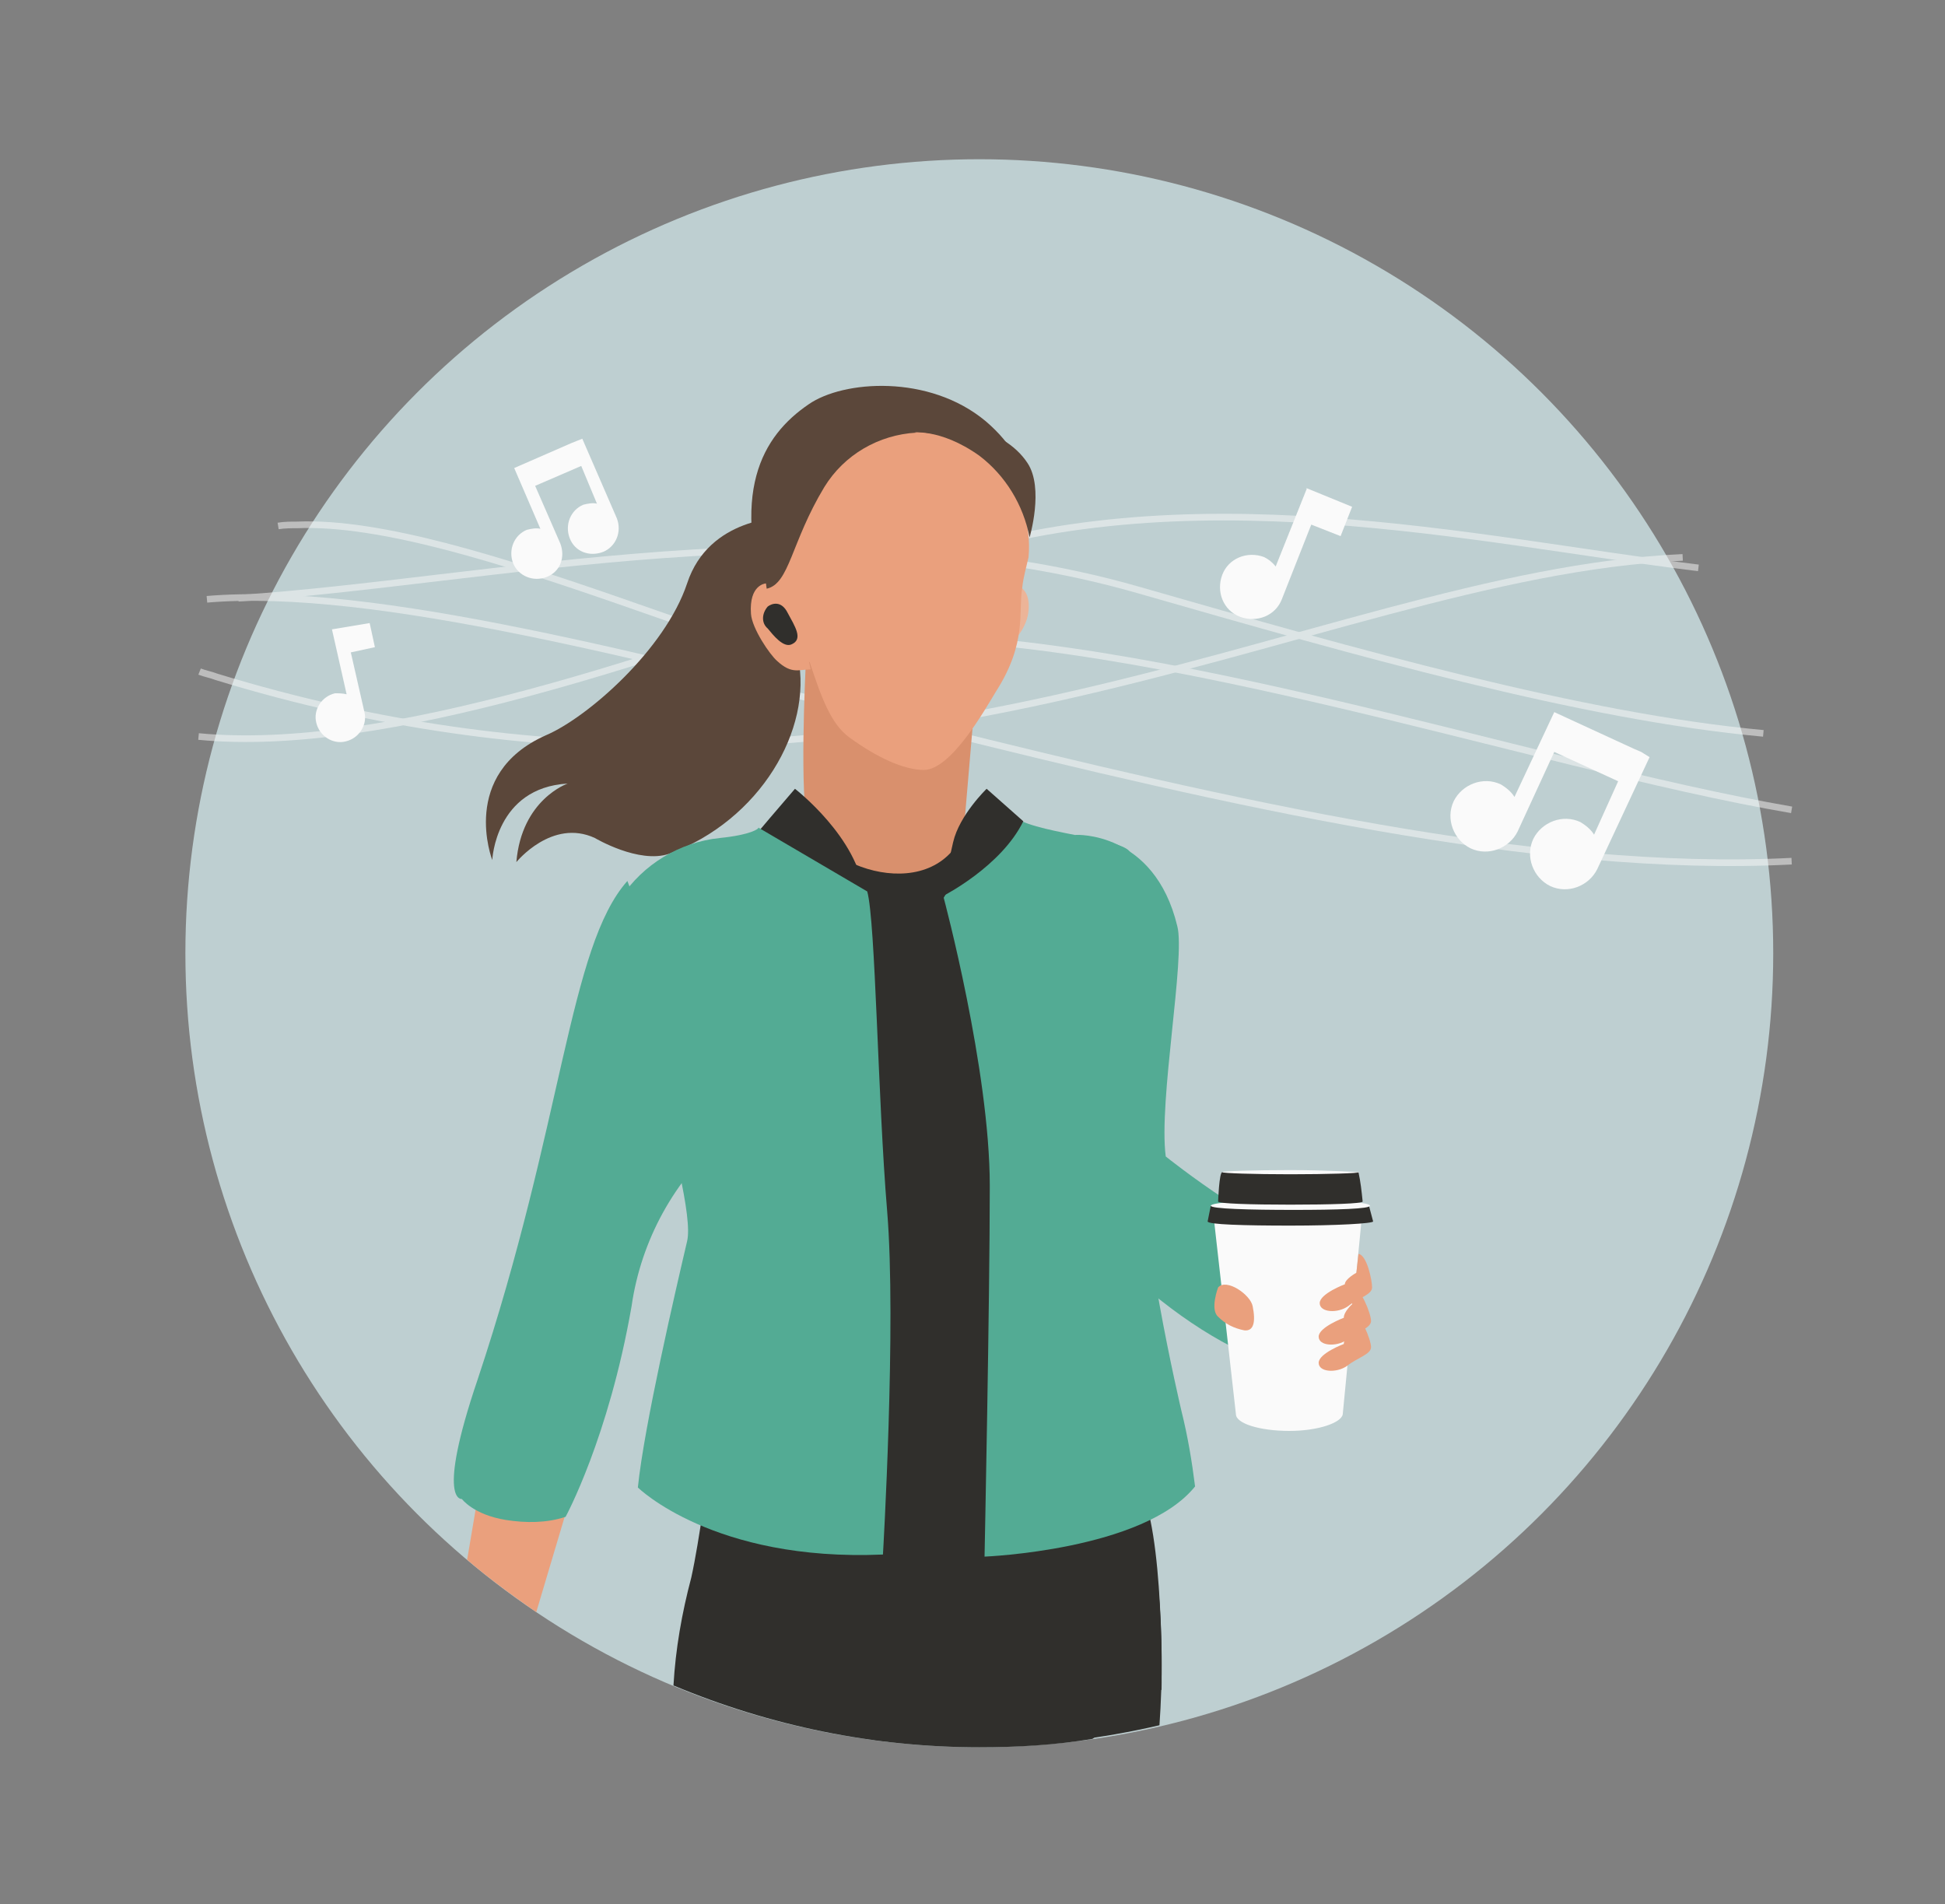 <?xml version="1.0" encoding="utf-8"?>
<!-- Generator: Adobe Illustrator 28.0.0, SVG Export Plug-In . SVG Version: 6.00 Build 0)  -->
<svg version="1.1" id="レイヤー_1" xmlns="http://www.w3.org/2000/svg" xmlns:xlink="http://www.w3.org/1999/xlink" x="0px"
	 y="0px" viewBox="0 0 185.7 181.8" style="enable-background:new 0 0 185.7 181.8;" xml:space="preserve">
<rect x="0" y="0" width="185.7" height="181.8" fill="#808080" stroke="none"/>
<style type="text/css">
	.st0{fill:#BECFD1;}
	.st1{opacity:0.5;}
	.st2{fill:none;stroke:#FAFAFA;stroke-width:0.632;}
	.st3{fill-rule:evenodd;clip-rule:evenodd;fill:#FAFAFA;}
	.st4{fill-rule:evenodd;clip-rule:evenodd;fill:#5B473A;}
	.st5{fill-rule:evenodd;clip-rule:evenodd;fill:#ECB498;}
	.st6{fill-rule:evenodd;clip-rule:evenodd;fill:#53AB94;}
	.st7{fill-rule:evenodd;clip-rule:evenodd;fill:#302F2C;}
	.st8{fill-rule:evenodd;clip-rule:evenodd;fill:#D9906D;}
	.st9{fill-rule:evenodd;clip-rule:evenodd;fill:#EAA07D;}
	.st10{fill-rule:evenodd;clip-rule:evenodd;fill:#E1E1E1;}
</style>
<g transform="translate(87.068 86.018)">
	<g transform="translate(-87.068 -86.017)">
		<ellipse class="st0" cx="93.5" cy="91" rx="75.8" ry="75.8"/>
		<g transform="translate(1.456 38.71)" class="st1">
			<path class="st2" d="M25.1,11.5c0.6-0.1,1.2-0.1,1.8-0.1C42.8,10.7,74,26.5,84.8,26.5"/>
			<path class="st2" d="M159.2,14.5C123.5,16.1,81.7,45,19.2,25.9c-0.5-0.2-1.1-0.3-1.6-0.5"/>
			<path class="st2" d="M18.3,18.5C50.2,15.8,121.1,46,169.6,43.5"/>
			<path class="st2" d="M169.6,38.6c-25.6-4.4-63.5-17.9-91.1-16.5"/>
			<path class="st2" d="M17.5,31.6c17.7,1.7,43.6-7.4,68.8-16.4c25.3-9,53.1-2.3,74.4,0.3"/>
			<path class="st2" d="M166.9,31.3c-17.4-1.6-38.8-7.7-59.7-13.7c-29.6-8.5-62.5-0.7-85.9,0.8"/>
		</g>
		<g transform="translate(14.094 30.28)">
			<path class="st3" d="M41,11.8L40.5,12L35,14.4l2.5,5.8c-0.4-0.1-0.9,0-1.3,0.1c-1.2,0.5-1.8,1.9-1.3,3.2c0.5,1.2,1.9,1.8,3.2,1.3
				s1.8-1.9,1.3-3.2c0,0,0,0,0,0L37,16.1l4.4-1.9l1.5,3.6c-0.4-0.1-0.9,0-1.3,0.1c-1.2,0.5-1.8,1.9-1.3,3.2s1.9,1.8,3.2,1.3
				c1.2-0.5,1.8-1.9,1.3-3.2c0,0,0,0,0,0l-3.3-7.6L41,11.8z"/>
			<path class="st3" d="M142.6,41.5l-0.7-0.3l-7.6-3.5l-3.8,8.1c-0.3-0.5-0.8-0.9-1.3-1.2c-1.7-0.8-3.7,0-4.5,1.6
				c-0.8,1.7,0,3.7,1.6,4.5c1.7,0.8,3.7,0,4.5-1.6l3.5-7.6l6.1,2.8l-2.3,5.1c-0.3-0.5-0.8-0.9-1.3-1.2c-1.7-0.8-3.7,0-4.5,1.6
				c-0.8,1.7,0,3.7,1.6,4.5c1.7,0.8,3.7,0,4.5-1.6l5-10.7L142.6,41.5z"/>
			<path class="st3" d="M17.6,29.8L19,36c-0.4-0.1-0.8-0.1-1.1-0.1c-1.3,0.3-2.1,1.6-1.8,2.8c0.3,1.3,1.6,2.1,2.8,1.8
				c1.3-0.3,2.1-1.6,1.8-2.8c0,0,0,0,0,0l-1.3-5.7l2.3-0.5l-0.5-2.3L17.6,29.8z"/>
			<path class="st3" d="M110.7,16.3l-3,7.5c-0.3-0.4-0.7-0.7-1.1-0.9c-1.6-0.6-3.4,0.1-4,1.7c-0.6,1.6,0.1,3.4,1.7,4
				c1.6,0.6,3.4-0.1,4-1.7c0,0,0,0,0,0l2.8-7.1l2.8,1.1l1.1-2.8l-4.4-1.8L110.7,16.3z"/>
		</g>
		<path class="st4" d="M74.8,49.4c0,0-7.1-0.1-9.2,6.3c-2.1,6.3-9.5,12.8-13.5,14.5c-8.3,3.7-5.1,11.9-5.1,11.9s0.3-6.9,7.2-7.3
			c0,0-4.4,1.5-4.9,7.5c0,0,3.4-4.2,7.5-2.3c0,0,4.2,2.5,7.1,1.5c8.7-3.2,13.7-11.9,12.3-18.7c-0.6-3.3-1-3.2,3.7-7.3
			C80,55.4,76.5,49.1,74.8,49.4"/>
		<path class="st5" d="M95.6,55.8c0,0,2.9-0.7,2.6,2.5c-0.3,3.2-4.4,5-4.4,5L95.6,55.8z"/>
		<path class="st6" d="M102.7,79.7c0,0,7.5-0.4,9.7,8.7c0.8,3-1.8,16.7-1.1,22c0,0,10.2,8.2,15.6,8.7c4.9,0.4-2.9,12.1-5.6,11.1
			c-4.9-1.8-10-5.1-15.7-10.7c-2.6-2.6-3.9-14.5-3.9-14.5S98.9,85.1,102.7,79.7"/>
		<path class="st7" d="M109.6,139c0.7-8.4-5.1-20.4-3.5-24.6c1.5-4.1-2.1-29.9-5.1-31.7c-3-1.9-7.5-4.8-7.5-4.8l-13.2,1.8
			c0,0-6.5,4.9-11.5,5.3c-3.7,0.2-7.1,1.9-9.3,4.9c-2,2.3,7.6,14.3,9.7,20.4c2,6.2-1.4,25.7-1.9,37.1c8.1-1,16.2-1.3,24.4-1
			C108.9,146.8,109.6,139,109.6,139"/>
		<path class="st8" d="M77,62c0,0-0.6,10.6-0.1,15.5c0.5,5,11.9,9.3,15.1,2l1.1-12.9L77,62z"/>
		<path class="st9" d="M80.3,41.7c-6.8,2.7-6.9,8-7.3,12c-0.1,2.1,1,7.6,2.3,9.4l2,0.1c1.1,3.3,2,5.9,3.8,7.2
			c2.6,1.9,5.2,3.1,7.1,3.1c2.6,0,5.8-5.7,6.9-7.5c3-4.7,2.1-7.6,2.5-9.9c0.1-1,0.4-2,0.6-2.9c0.3-3.2-0.8-6.3-3.2-8.5
			C91.3,40.7,85.3,39.5,80.3,41.7"/>
		<path class="st4" d="M73.6,58.9c0,0,1.1-17.7,12.9-17.7c9,0,11.2,6.3,11.6,8.2c0,0,1.3-4.7-4-9.2c-5.4-4.5-13.6-3.9-16.9-1.6
			C72.8,41.6,69.5,47,73.6,58.9"/>
		<path class="st4" d="M93.5,43.5c2.5,1.9,4.2,4.7,4.8,7.8c0,0,1.4-4.7-0.2-7.1c-2.3-3.5-8-4.5-11.2-2.9
			C86.9,41.3,89.7,40.8,93.5,43.5"/>
		<path class="st9" d="M73.1,55.7c0,0-1.6,0.1-1.4,2.9c0.1,1.4,1.8,3.9,2.5,4.5c1.4,1.3,2.1,0.8,3.2,0.8c0,0-0.9-4.3-1.6-6.4
			C75.3,55.5,73.1,55.7,73.1,55.7"/>
		<path class="st7" d="M81.2,153.8c0,0,1.1,2.8,2.3,12.3c3.3,0.4,6.6,0.6,10,0.6c5.8,0,11.6-0.7,17.2-2c0.3-4.3,0.3-8.7-0.1-13
			C98.4,139.3,81.2,153.8,81.2,153.8z"/>
		<path class="st7" d="M67.6,140.6c0,0-0.8,6.4-1.6,10c-0.9,3.4-1.5,6.8-1.7,10.3c9.3,3.9,19.2,5.9,29.2,5.9c3.6,0,7.2-0.2,10.8-0.8
			l6.6-4.7c0,0,0.3-15.3-2.2-19.6C108.7,141.6,95.5,133.8,67.6,140.6z"/>
		<path class="st9" d="M51,137.1c-2.3-0.3-3.9-3-3.9-3l-2.5,14.8c2.1,1.8,4.3,3.4,6.6,5l4.2-14.1C55.3,139.7,53.2,137.3,51,137.1z"
			/>
		<path class="st6" d="M59.9,84.1c-5.6,6.3-6.1,23-14.3,47.6c-4,11.8-1.5,11.4-1.5,11.4s1.1,1.5,4.2,2c1.9,0.3,3.9,0.3,5.7-0.3
			c0,0,4.1-7.5,6.3-20.1c0.9-6.3,4.1-12.1,8.9-16.2L59.9,84.1z"/>
		<path class="st7" d="M72.4,79.4l1.1-1.3l2.4-2.8c0,0,6.1,4.7,6.6,10.1C82.5,85.4,77.4,85,72.4,79.4"/>
		<path class="st6" d="M68.7,80c-3.8,0.4-7.3,2.5-9.4,5.7c-1.6,2.6,7.4,28.3,6.3,32.8c-1.1,4.7-4.1,17.6-4.7,23.5
			c0,0,7.2,7.1,23.4,6.4c0,0,1.3-22,0.4-32.8c-0.9-10.8-1.1-27.6-1.9-30.5L72.4,79C72.5,79.1,71.7,79.7,68.7,80"/>
		<path class="st6" d="M90.1,85.7c0,0,4.4,16.4,4.4,27.5s-0.5,35.4-0.5,35.4s15.2-0.6,20.1-6.7c-0.3-2.4-0.7-4.8-1.3-7.2
			c0,0-4.5-19.1-3.4-24.8c1.6-8.5-0.4-25.6-1.5-28.5c-0.4-1.4-9.9-1.9-11.2-3.6C94.1,80.1,91.8,82.8,90.1,85.7"/>
		<path class="st7" d="M94.2,75.3c0,0-2.6,2.5-3.2,5.1c-0.6,2.5-0.9,5.1-0.9,5.1s5.5-2.8,7.6-7.1L94.2,75.3z"/>
		<path class="st3" d="M115.9,116.4l2.1,18.6c0,0.9,2.3,1.6,5.1,1.6s5-0.8,5.1-1.6l1.8-18.6H115.9z"/>
		<path class="st10" d="M130.5,115.7c0-0.3-3.3-0.4-7.3-0.4c-4,0-7.3,0.2-7.3,0.4c0,0.3,3.2,0.4,7.3,0.4
			C127.2,116.2,130.5,116,130.5,115.7"/>
		<path class="st7" d="M130.7,115.1h-15.1l-0.3,1.5c0,0.3,3.5,0.4,7.9,0.4c4.4,0,7.9-0.2,7.9-0.4L130.7,115.1z"/>
		<path class="st3" d="M123.5,114.5c-4.2,0-7.9,0.3-7.9,0.6s3.7,0.4,7.9,0.4c4.2,0,7.3-0.1,7.3-0.4S127.7,114.5,123.5,114.5z"/>
		<path class="st7" d="M116.7,111.9c-0.3,0-0.4,2.8-0.4,2.8c0,0.2,3.1,0.3,6.9,0.3c3.9,0,6.9-0.1,6.9-0.3c-0.1-1-0.2-1.9-0.4-2.8
			H116.7z"/>
		<path class="st3" d="M123.2,111.7c-3.5,0-6.5,0.1-6.5,0.2c0,0.1,3,0.2,6.5,0.2c3.5,0,6.6-0.1,6.6-0.2
			C129.8,111.9,126.7,111.7,123.2,111.7z"/>
		<path class="st4" d="M87.5,41.3c-3.6,0.2-6.9,2.1-8.8,5.2c-3.2,5.3-3.3,9.2-5.5,9.7c0,0-1.3-7.8,1.7-11.6
			C80.1,38.2,87.5,41.3,87.5,41.3"/>
		<path class="st9" d="M116.3,122.9c0,0-0.8,2.1,0,2.8c0.7,0.7,1.5,1.1,2.5,1.3c0.9,0.1,1.1-0.8,0.8-2.3
			C119.4,123.6,117.1,122,116.3,122.9"/>
		<path class="st9" d="M129.5,121.5c0,0-1.1,0.6-1.1,1.1c0,0-2.4,0.9-2.4,1.8c0,0.9,1.7,1,2.7,0.3c1-0.8,2.3-1.1,2.3-1.8
			s-0.5-3.1-1.3-3.2L129.5,121.5z"/>
		<path class="st9" d="M129.1,124.5c0,0-0.8,0.7-0.8,1.3c0,0-2.4,0.9-2.4,1.8c0,0.9,1.7,1,2.7,0.3c1-0.8,2.3-1.1,2.3-1.8
			s-1-3.2-1.8-3.3L129.1,124.5z"/>
		<path class="st9" d="M129.1,127c0,0-0.8,0.7-0.8,1.3c0,0-2.4,0.9-2.4,1.8c0,0.9,1.7,1,2.7,0.3c1-0.8,2.3-1.1,2.3-1.8
			s-1-3.2-1.8-3.3L129.1,127z"/>
		<path class="st7" d="M73.3,57.9c0.4-0.3,1.3-0.6,1.9,0.6c0.7,1.3,1.5,2.5,0.4,3c-0.8,0.4-1.8-0.9-2.3-1.5
			C72.7,59.5,72.7,58.6,73.3,57.9C73.3,58,73.3,57.9,73.3,57.9z"/>
	</g>
</g>
</svg>

